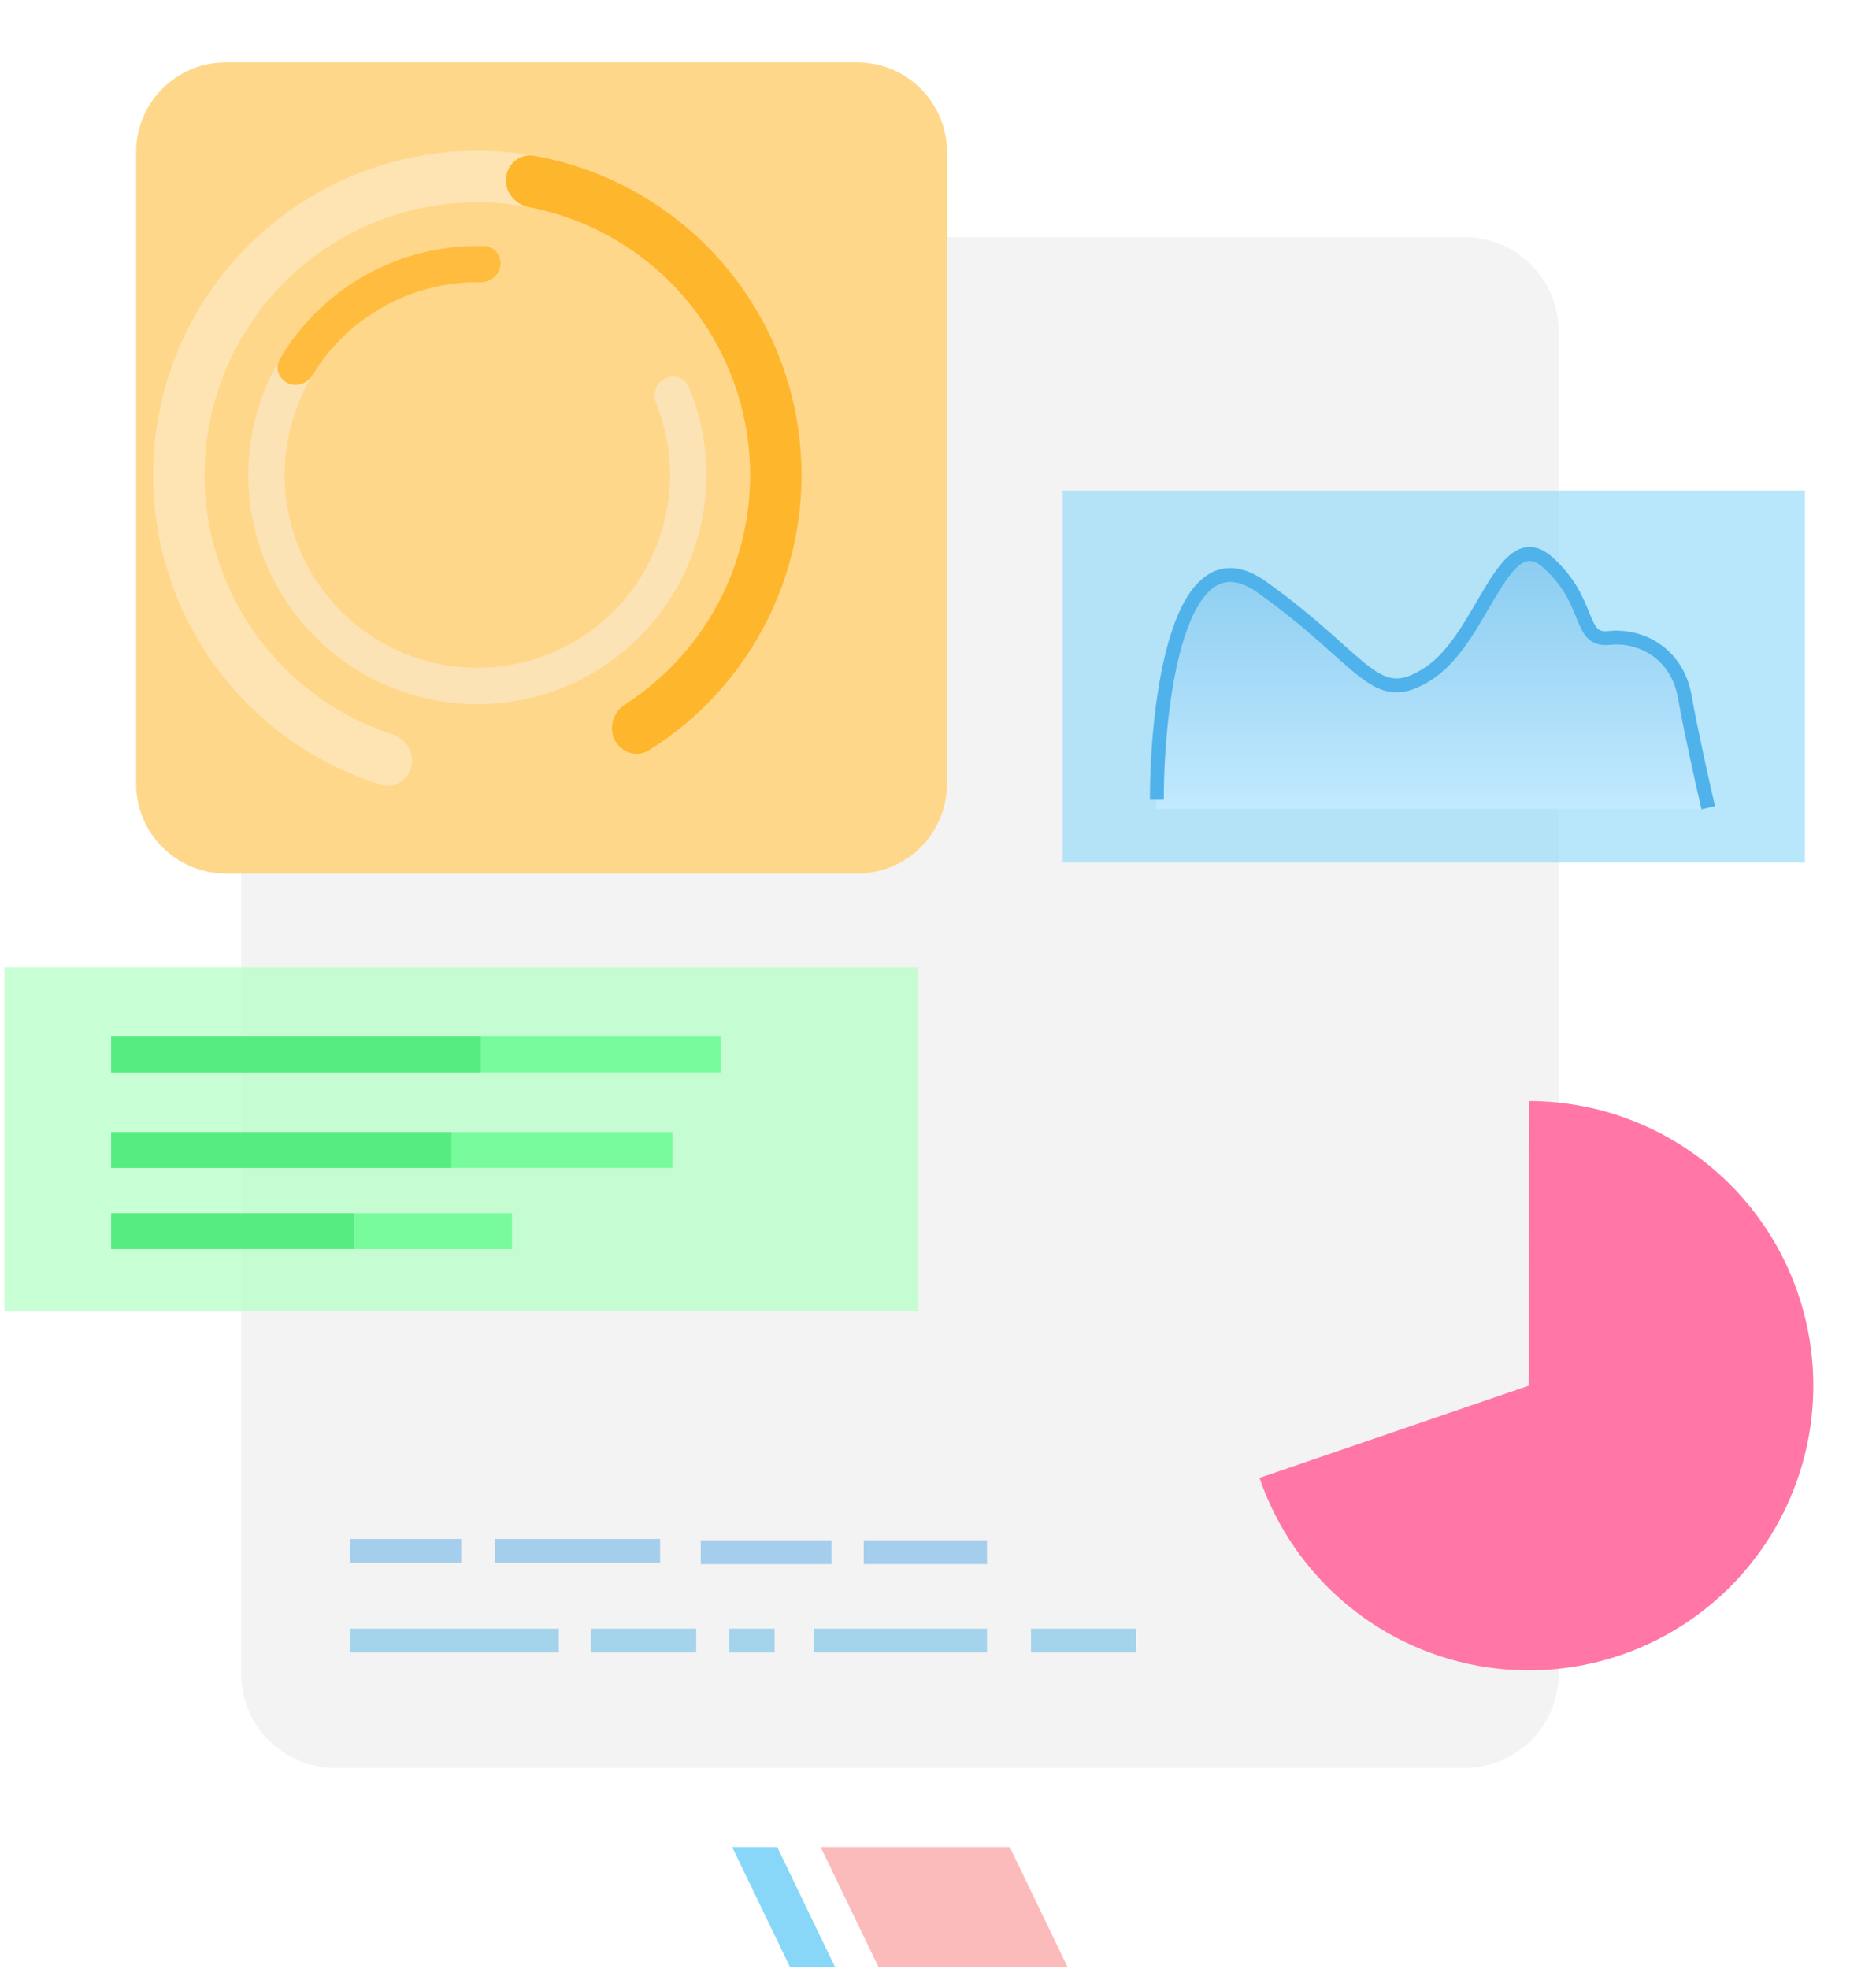 <svg width="405" height="425" viewBox="0 0 405 425" fill="none" xmlns="http://www.w3.org/2000/svg">
<g opacity="0.72" filter="url(#filter0_b_666_45112)">
<path fill-rule="evenodd" clip-rule="evenodd" d="M75.516 337.259H99.564V332.119H75.516V337.259Z" fill="url(#paint0_linear_666_45112)"/>
<path fill-rule="evenodd" clip-rule="evenodd" d="M175.77 356.606H213.082V351.466H175.77V356.606Z" fill="url(#paint1_linear_666_45112)"/>
<path fill-rule="evenodd" clip-rule="evenodd" d="M127.525 356.606H150.302V351.466H127.525V356.606Z" fill="url(#paint2_linear_666_45112)"/>
<path fill-rule="evenodd" clip-rule="evenodd" d="M75.516 356.606H120.642V351.466H75.516V356.606Z" fill="url(#paint3_linear_666_45112)"/>
<path fill-rule="evenodd" clip-rule="evenodd" d="M106.883 337.259H142.513V332.119H106.883V337.259Z" fill="url(#paint4_linear_666_45112)"/>
<path fill-rule="evenodd" clip-rule="evenodd" d="M157.436 356.606H167.219V351.466H157.436V356.606Z" fill="url(#paint5_linear_666_45112)"/>
<path fill-rule="evenodd" clip-rule="evenodd" d="M186.461 337.543H213.083V332.403H186.461V337.543Z" fill="url(#paint6_linear_666_45112)"/>
<path fill-rule="evenodd" clip-rule="evenodd" d="M222.568 356.606H245.267V351.466H222.568V356.606Z" fill="url(#paint7_linear_666_45112)"/>
<path fill-rule="evenodd" clip-rule="evenodd" d="M151.281 337.544H179.5V332.404H151.281V337.544Z" fill="url(#paint8_linear_666_45112)"/>
</g>
<g opacity="0.4" filter="url(#filter1_b_666_45112)">
<path fill-rule="evenodd" clip-rule="evenodd" d="M72.385 381.544H316.168C327.394 381.544 336.495 372.443 336.495 361.218V71.517C336.495 60.292 327.394 51.19 316.168 51.19H72.385C61.16 51.19 52.059 60.292 52.059 71.517V361.218C52.059 372.443 61.16 381.544 72.385 381.544Z" fill="#E4E0E0"/>
</g>
<g opacity="0.72" filter="url(#filter2_b_666_45112)">
<path fill-rule="evenodd" clip-rule="evenodd" d="M0.945 283.021H177.716H198.19V264.524V208.761H0.945V283.021Z" fill="#B4FFC4"/>
</g>
<rect x="24.002" y="223.718" width="131.616" height="7.727" fill="#78FB9D"/>
<rect x="24.002" y="244.319" width="121.177" height="7.727" fill="#78FB9D"/>
<rect x="24.002" y="261.831" width="86.529" height="7.727" fill="#78FB9D"/>
<rect x="24.002" y="223.718" width="79.759" height="7.727" fill="#57EC81"/>
<rect x="24.002" y="244.319" width="73.433" height="7.727" fill="#57EC81"/>
<rect x="24.002" y="261.831" width="52.437" height="7.727" fill="#57EC81"/>
<g opacity="0.6" filter="url(#filter3_b_666_45112)">
<path fill-rule="evenodd" clip-rule="evenodd" d="M229.418 105.879V166.168V186.166H249.884H389.661V105.879H229.418Z" fill="#88D7F9"/>
</g>
<path d="M369.539 174.547H249.539L250.744 155.258L255.563 134.992C255.724 134.585 256.672 132.697 259.178 128.399C261.684 124.102 265.041 123.842 266.407 124.249L270.021 125.225L277.009 130.353L293.635 143.782L301.346 148.177L306.166 146.712L313.876 140.608C315.322 138.329 319.274 132.062 323.515 125.225C327.756 118.389 332.35 119.609 334.117 121.074L340.623 129.132L344.72 137.434H348.575L357.491 139.631L362.551 145.247L364.72 153.06L366.407 162.094L369.539 174.547Z" fill="url(#paint9_linear_666_45112)"/>
<path d="M249.748 172.595C249.748 151.922 254.278 113.799 272.399 126.691C295.049 142.806 296.736 153.061 308.543 145.248C320.35 137.435 324.447 112.774 334.085 121.319C343.724 129.865 340.591 138.411 347.338 137.679C354.085 136.946 362.037 140.853 363.724 150.375C365.073 157.993 367.66 169.502 368.784 174.304" stroke="#50B2EB" stroke-width="3"/>
<g filter="url(#filter4_d_666_45112)">
<path fill-rule="evenodd" clip-rule="evenodd" d="M37.746 179.51H174.081C184.771 179.51 193.438 170.842 193.438 160.152V23.818C193.438 13.127 184.771 4.46 174.081 4.46H37.746C27.056 4.46 18.389 13.127 18.389 23.818V160.152C18.389 170.842 27.056 179.51 37.746 179.51Z" fill="#FFD78A"/>
</g>
<path d="M147.57 149.117C149.69 151.336 153.227 151.43 155.271 149.14C164.364 138.952 170.308 126.292 172.305 112.701C174.571 97.272 171.621 81.528 163.922 67.967C156.222 54.406 144.215 43.803 129.805 37.842C115.394 31.881 99.406 30.903 84.376 35.063C69.347 39.223 56.136 48.282 46.841 60.804C37.546 73.325 32.699 88.592 33.068 104.183C33.436 119.773 39.001 134.793 48.877 146.862C57.577 157.492 69.184 165.295 82.222 169.357C85.152 170.27 88.137 168.372 88.815 165.378C89.493 162.385 87.604 159.434 84.688 158.477C74.063 154.99 64.61 148.535 57.479 139.822C49.17 129.67 44.489 117.034 44.179 103.92C43.869 90.805 47.947 77.962 55.766 67.429C63.585 56.895 74.698 49.274 87.341 45.775C99.984 42.276 113.434 43.099 125.556 48.113C137.678 53.128 147.779 62.046 154.256 73.454C160.733 84.863 163.214 98.107 161.308 111.086C159.671 122.225 154.882 132.622 147.562 141.076C145.552 143.396 145.449 146.898 147.57 149.117Z" fill="#FDF9F1" fill-opacity="0.4"/>
<path d="M132.731 159.726C134.145 162.45 137.514 163.531 140.117 161.906C151.288 154.932 160.3 144.925 166.066 133.002C172.641 119.406 174.642 104.048 171.772 89.221C168.901 74.395 161.312 60.894 150.138 50.734C140.339 41.825 128.243 35.904 115.277 33.603C112.255 33.067 109.533 35.327 109.238 38.382C108.943 41.437 111.189 44.127 114.203 44.708C124.782 46.749 134.637 51.662 142.661 58.958C152.061 67.504 158.445 78.862 160.86 91.334C163.274 103.807 161.591 116.726 156.06 128.163C151.338 137.926 144.029 146.163 134.976 152.005C132.397 153.669 131.317 157.002 132.731 159.726Z" fill="#FEB62D"/>
<path d="M108.044 57.274C108.282 55.119 106.726 53.163 104.559 53.096C94.917 52.801 85.366 55.334 77.105 60.425C67.726 66.204 60.546 74.95 56.703 85.275C52.86 95.599 52.575 106.912 55.893 117.417C59.211 127.922 65.941 137.019 75.017 143.263C84.093 149.508 94.994 152.543 105.991 151.887C116.989 151.231 127.452 146.922 135.721 139.643C143.991 132.364 149.593 122.532 151.638 111.707C153.44 102.172 152.392 92.347 148.671 83.448C147.834 81.447 145.451 80.694 143.524 81.686C141.596 82.679 140.856 85.041 141.663 87.053C144.601 94.387 145.4 102.434 143.923 110.249C142.202 119.355 137.49 127.626 130.533 133.749C123.577 139.872 114.775 143.497 105.524 144.049C96.273 144.601 87.103 142.048 79.468 136.794C71.833 131.541 66.171 123.889 63.38 115.052C60.589 106.215 60.829 96.699 64.062 88.014C67.294 79.328 73.335 71.971 81.224 67.109C87.996 62.937 95.797 60.807 103.696 60.93C105.864 60.964 107.806 59.429 108.044 57.274Z" fill="#FCE3B5"/>
<path d="M108.044 57.274C108.282 55.119 106.726 53.163 104.559 53.096C95.712 52.826 86.928 54.935 79.138 59.238C71.348 63.541 64.886 69.853 60.404 77.486C59.306 79.356 60.134 81.714 62.085 82.66C64.036 83.606 66.369 82.78 67.495 80.927C71.249 74.746 76.564 69.63 82.934 66.111C89.304 62.592 96.465 60.818 103.696 60.93C105.864 60.964 107.806 59.429 108.044 57.274Z" fill="#FFBC3E"/>
<path fill-rule="evenodd" clip-rule="evenodd" d="M230.497 424.54L217.992 398.616H177.168L189.665 424.54H230.497Z" fill="#FCBBBB"/>
<path fill-rule="evenodd" clip-rule="evenodd" d="M180.283 424.54L167.794 398.616H158.064L170.561 424.54H180.283Z" fill="#88D7F9"/>
<g filter="url(#filter5_d_666_45112)">
<path d="M260.91 309.941C264.564 320.616 271.089 330.079 279.767 337.291C288.445 344.503 298.941 349.185 310.105 350.825C321.269 352.465 332.669 350.999 343.054 346.588C353.44 342.176 362.41 334.989 368.98 325.816C375.551 316.643 379.468 305.838 380.303 294.585C381.137 283.332 378.857 272.067 373.711 262.025C368.566 251.983 360.754 243.551 351.133 237.656C341.512 231.761 330.453 228.629 319.169 228.604L319.034 290.041L260.91 309.941Z" fill="#FF76A7"/>
</g>
<defs>
<filter id="filter0_b_666_45112" x="67.516" y="324.119" width="185.752" height="40.486" filterUnits="userSpaceOnUse" color-interpolation-filters="sRGB">
<feFlood flood-opacity="0" result="BackgroundImageFix"/>
<feGaussianBlur in="BackgroundImageFix" stdDeviation="4"/>
<feComposite in2="SourceAlpha" operator="in" result="effect1_backgroundBlur_666_45112"/>
<feBlend mode="normal" in="SourceGraphic" in2="effect1_backgroundBlur_666_45112" result="shape"/>
</filter>
<filter id="filter1_b_666_45112" x="32.059" y="31.19" width="324.436" height="370.354" filterUnits="userSpaceOnUse" color-interpolation-filters="sRGB">
<feFlood flood-opacity="0" result="BackgroundImageFix"/>
<feGaussianBlur in="BackgroundImageFix" stdDeviation="10"/>
<feComposite in2="SourceAlpha" operator="in" result="effect1_backgroundBlur_666_45112"/>
<feBlend mode="normal" in="SourceGraphic" in2="effect1_backgroundBlur_666_45112" result="shape"/>
</filter>
<filter id="filter2_b_666_45112" x="-7.055" y="200.761" width="213.244" height="90.261" filterUnits="userSpaceOnUse" color-interpolation-filters="sRGB">
<feFlood flood-opacity="0" result="BackgroundImageFix"/>
<feGaussianBlur in="BackgroundImageFix" stdDeviation="4"/>
<feComposite in2="SourceAlpha" operator="in" result="effect1_backgroundBlur_666_45112"/>
<feBlend mode="normal" in="SourceGraphic" in2="effect1_backgroundBlur_666_45112" result="shape"/>
</filter>
<filter id="filter3_b_666_45112" x="218.418" y="94.879" width="182.242" height="102.287" filterUnits="userSpaceOnUse" color-interpolation-filters="sRGB">
<feFlood flood-opacity="0" result="BackgroundImageFix"/>
<feGaussianBlur in="BackgroundImageFix" stdDeviation="5.5"/>
<feComposite in2="SourceAlpha" operator="in" result="effect1_backgroundBlur_666_45112"/>
<feBlend mode="normal" in="SourceGraphic" in2="effect1_backgroundBlur_666_45112" result="shape"/>
</filter>
<filter id="filter4_d_666_45112" x="16.389" y="0.46" width="201.049" height="201.05" filterUnits="userSpaceOnUse" color-interpolation-filters="sRGB">
<feFlood flood-opacity="0" result="BackgroundImageFix"/>
<feColorMatrix in="SourceAlpha" type="matrix" values="0 0 0 0 0 0 0 0 0 0 0 0 0 0 0 0 0 0 127 0" result="hardAlpha"/>
<feOffset dx="11" dy="9"/>
<feGaussianBlur stdDeviation="6.5"/>
<feComposite in2="hardAlpha" operator="out"/>
<feColorMatrix type="matrix" values="0 0 0 0 0.871 0 0 0 0 0.69 0 0 0 0 0.337 0 0 0 0.24 0"/>
<feBlend mode="normal" in2="BackgroundImageFix" result="effect1_dropShadow_666_45112"/>
<feBlend mode="normal" in="SourceGraphic" in2="effect1_dropShadow_666_45112" result="shape"/>
</filter>
<filter id="filter5_d_666_45112" x="258.91" y="224.604" width="145.561" height="148.873" filterUnits="userSpaceOnUse" color-interpolation-filters="sRGB">
<feFlood flood-opacity="0" result="BackgroundImageFix"/>
<feColorMatrix in="SourceAlpha" type="matrix" values="0 0 0 0 0 0 0 0 0 0 0 0 0 0 0 0 0 0 127 0" result="hardAlpha"/>
<feOffset dx="11" dy="9"/>
<feGaussianBlur stdDeviation="6.5"/>
<feComposite in2="hardAlpha" operator="out"/>
<feColorMatrix type="matrix" values="0 0 0 0 0.871 0 0 0 0 0.337 0 0 0 0 0.337 0 0 0 0.24 0"/>
<feBlend mode="normal" in2="BackgroundImageFix" result="effect1_dropShadow_666_45112"/>
<feBlend mode="normal" in="SourceGraphic" in2="effect1_dropShadow_666_45112" result="shape"/>
</filter>
<linearGradient id="paint0_linear_666_45112" x1="1277.92" y1="7893.83" x2="1279.01" y2="-6801.66" gradientUnits="userSpaceOnUse">
<stop stop-color="#40CDE6"/>
<stop offset="0.2" stop-color="#40CDE6"/>
<stop offset="1" stop-color="#5577FF"/>
</linearGradient>
<linearGradient id="paint1_linear_666_45112" x1="2041" y1="5978.17" x2="2041.71" y2="-8718.1" gradientUnits="userSpaceOnUse">
<stop stop-color="#40CDE6"/>
<stop offset="0.2" stop-color="#40CDE6"/>
<stop offset="1" stop-color="#5577FF"/>
</linearGradient>
<linearGradient id="paint2_linear_666_45112" x1="1266.36" y1="5978.17" x2="1267.52" y2="-8718.1" gradientUnits="userSpaceOnUse">
<stop stop-color="#40CDE6"/>
<stop offset="0.2" stop-color="#40CDE6"/>
<stop offset="1" stop-color="#5577FF"/>
</linearGradient>
<linearGradient id="paint3_linear_666_45112" x1="2331.47" y1="5978.17" x2="2332.06" y2="-8718.1" gradientUnits="userSpaceOnUse">
<stop stop-color="#40CDE6"/>
<stop offset="0.2" stop-color="#40CDE6"/>
<stop offset="1" stop-color="#5577FF"/>
</linearGradient>
<linearGradient id="paint4_linear_666_45112" x1="1889.17" y1="7893.83" x2="1889.91" y2="-6801.66" gradientUnits="userSpaceOnUse">
<stop stop-color="#40CDE6"/>
<stop offset="0.2" stop-color="#40CDE6"/>
<stop offset="1" stop-color="#5577FF"/>
</linearGradient>
<linearGradient id="paint5_linear_666_45112" x1="646.613" y1="5978.17" x2="649.313" y2="-8718.1" gradientUnits="userSpaceOnUse">
<stop stop-color="#40CDE6"/>
<stop offset="0.2" stop-color="#40CDE6"/>
<stop offset="1" stop-color="#5577FF"/>
</linearGradient>
<linearGradient id="paint6_linear_666_45112" x1="1517.55" y1="7865.43" x2="1518.54" y2="-6830.06" gradientUnits="userSpaceOnUse">
<stop stop-color="#40CDE6"/>
<stop offset="0.2" stop-color="#40CDE6"/>
<stop offset="1" stop-color="#5577FF"/>
</linearGradient>
<linearGradient id="paint7_linear_666_45112" x1="1357.52" y1="5978.17" x2="1358.69" y2="-8718.1" gradientUnits="userSpaceOnUse">
<stop stop-color="#40CDE6"/>
<stop offset="0.2" stop-color="#40CDE6"/>
<stop offset="1" stop-color="#5577FF"/>
</linearGradient>
<linearGradient id="paint8_linear_666_45112" x1="1562.22" y1="7865.43" x2="1563.16" y2="-6830.06" gradientUnits="userSpaceOnUse">
<stop stop-color="#40CDE6"/>
<stop offset="0.2" stop-color="#40CDE6"/>
<stop offset="1" stop-color="#5577FF"/>
</linearGradient>
<linearGradient id="paint9_linear_666_45112" x1="309.539" y1="119.934" x2="309.539" y2="174.547" gradientUnits="userSpaceOnUse">
<stop offset="0.005" stop-color="#8BCDF0"/>
<stop offset="1" stop-color="#C2E9FF"/>
</linearGradient>
</defs>
</svg>

